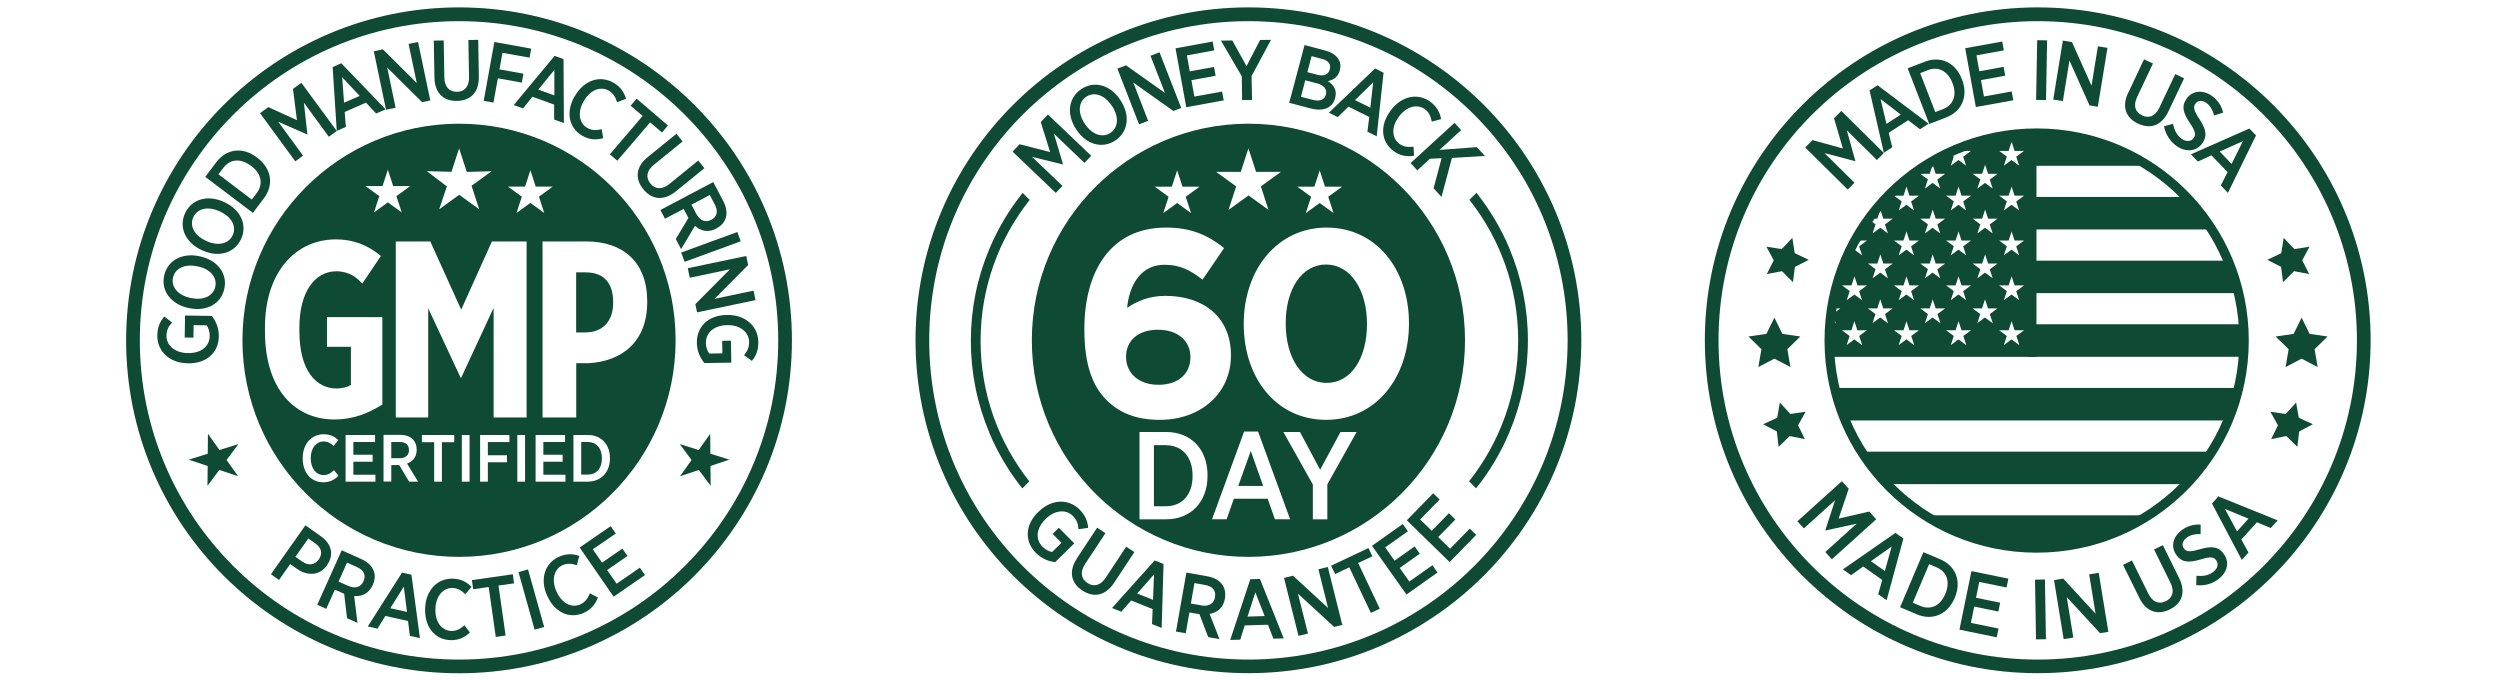 <svg xmlns="http://www.w3.org/2000/svg" xmlns:xlink="http://www.w3.org/1999/xlink" id="Layer_2" data-name="Layer 2" viewBox="0 0 277.49 75.5"><defs><clipPath id="clippath"><circle cx="226.06" cy="37.8" r="23.02" style="fill: none; stroke: #0f4a35; stroke-miterlimit: 10; stroke-width: 1.05px;"></circle></clipPath></defs><g><g><path d="M115.25,56.83l.05-.05c1.39-1.37,3.29-1.48,4.54-.21.63.64.88,1.26.94,2.02l-1.08.15c-.02-.51-.13-.99-.61-1.47-.76-.77-2.02-.66-3,.31l-.04.04c-1.07,1.05-1.13,2.26-.34,3.06.33.33.72.53,1.07.59l1.04-1.02-.98-.99.69-.68,1.71,1.73-2.12,2.09c-.71-.09-1.51-.38-2.16-1.05-1.26-1.28-1.18-3.09.27-4.52Z" style="fill: #0f4a35;"></path><path d="M119.52,61.99l2.26-3.42.92.61-2.25,3.41c-.59.89-.46,1.65.25,2.12.7.46,1.44.3,2.02-.58l2.28-3.45.91.6-2.24,3.39c-.98,1.49-2.29,1.69-3.54.87-1.23-.81-1.55-2.1-.6-3.55Z" style="fill: #0f4a35;"></path><path d="M128.16,62.21l.99.39-.21,7.1-1.07-.43.07-1.66-2.39-.96-1.09,1.25-1.03-.41,4.74-5.29ZM127.98,66.59l.11-2.83-1.87,2.12,1.76.7Z" style="fill: #0f4a35;"></path><path d="M131.67,63.55l2.36.42c.75.13,1.31.46,1.64.92.28.41.39.93.29,1.53v.04c-.18,1.01-.85,1.54-1.7,1.68l1.1,2.8-1.25-.22-.98-2.56s-.05,0-.07,0l-1.04-.18-.41,2.31-1.08-.19,1.15-6.53ZM133.35,67.2c.84.15,1.39-.22,1.51-.9v-.02c.13-.74-.28-1.2-1.09-1.35l-1.19-.21-.4,2.27,1.17.2Z" style="fill: #0f4a35;"></path><path d="M138.79,64.29l1.06-.03,2.64,6.6-1.15.03-.6-1.55-2.58.08-.5,1.58-1.11.03,2.23-6.75ZM140.37,68.38l-1.03-2.63-.87,2.69,1.9-.06Z" style="fill: #0f4a35;"></path><path d="M142.52,64.15l.99-.25,3.9,3.58-1.07-4.29,1.04-.26,1.61,6.43-.9.23-4.02-3.69,1.11,4.42-1.05.26-1.61-6.43Z" style="fill: #0f4a35;"></path><path d="M149.77,62.97l-1.58.75-.44-.93,4.14-1.96.44.92-1.58.74,2.4,5.07-.99.47-2.4-5.07Z" style="fill: #0f4a35;"></path><path d="M152.29,60.58l3.41-2.42.57.81-2.52,1.79,1.04,1.47,2.23-1.58.57.81-2.23,1.58,1.07,1.51,2.56-1.81.57.81-3.45,2.44-3.83-5.41Z" style="fill: #0f4a35;"></path><path d="M156.16,57.74l2.92-2.99.71.7-2.16,2.21,1.29,1.26,1.91-1.96.71.7-1.91,1.96,1.32,1.29,2.19-2.24.71.7-2.95,3.02-4.74-4.63Z" style="fill: #0f4a35;"></path></g><path d="M138.57.82c-20.41,0-36.95,16.55-36.95,36.95s16.55,36.95,36.95,36.95,36.95-16.55,36.95-36.95S158.98.82,138.57.82ZM138.57,73.21c-19.57,0-35.43-15.86-35.43-35.43S119,2.35,138.57,2.35s35.43,15.86,35.43,35.43-15.86,35.43-35.43,35.43Z" style="fill: #0f4a35;"></path><g><path d="M112.38,16.84l.79-.83,3.39.87-1.04-3.33.8-.84,4.8,4.58-.75.79-3.39-3.24,1.01,3.39-.02.02-3.42-.84,3.38,3.22-.74.78-4.8-4.58Z" style="fill: #0f4a35;"></path><path d="M119.49,14.41l-.05-.08c-1.09-1.64-.86-3.49.59-4.45,1.44-.95,3.22-.45,4.3,1.19l.05.08c1.09,1.64.86,3.49-.59,4.45-1.44.95-3.22.45-4.3-1.19ZM123.43,11.78l-.04-.06c-.79-1.19-1.95-1.57-2.82-.98-.87.58-.97,1.77-.18,2.97l.04.06c.79,1.19,1.96,1.56,2.82.98.87-.58.98-1.77.19-2.97Z" style="fill: #0f4a35;"></path><path d="M124.03,7.62l.95-.37,4.33,3.07-1.61-4.13,1-.39,2.41,6.18-.87.34-4.45-3.16,1.65,4.25-1.01.39-2.41-6.19Z" style="fill: #0f4a35;"></path><path d="M130.49,5.36l4.11-.75.18.98-3.04.56.32,1.77,2.69-.49.18.98-2.69.49.33,1.82,3.08-.56.18.98-4.16.76-1.19-6.52Z" style="fill: #0f4a35;"></path><path d="M137.83,8.46l-2.31-3.95,1.26-.02,1.58,2.85,1.5-2.9,1.22-.02-2.16,4.02.05,2.65-1.1.02-.04-2.64Z" style="fill: #0f4a35;"></path><path d="M144.8,5l2.29.61c.7.18,1.23.53,1.49.98.21.36.26.76.14,1.19v.03c-.22.79-.78,1.08-1.33,1.19.64.43,1.04.99.81,1.85v.04c-.31,1.13-1.39,1.51-2.75,1.14l-2.35-.62,1.7-6.41ZM146.17,9.25l-1.29-.34-.48,1.83,1.34.35c.73.19,1.27,0,1.43-.59v-.02c.15-.56-.19-1.02-.99-1.23ZM147.61,7.68c.14-.54-.17-.96-.86-1.14l-1.17-.31-.47,1.78,1.11.29c.7.18,1.23,0,1.38-.6v-.02Z" style="fill: #0f4a35;"></path><path d="M152.62,7.6l.95.47-.76,7.06-1.03-.51.2-1.64-2.31-1.14-1.18,1.16-.99-.49,5.13-4.91ZM152.1,11.95l.32-2.81-2.02,1.97,1.7.84Z" style="fill: #0f4a35;"></path><path d="M154.34,12.29l.04-.05c1.2-1.61,3.02-1.96,4.4-.93.74.56,1.04,1.19,1.18,1.91l-1.04.28c-.1-.52-.27-1.01-.75-1.37-.83-.62-2.03-.34-2.88.79l-.02.03c-.86,1.15-.79,2.37.04,3,.51.38,1.02.39,1.59.33l.05,1.01c-.82.13-1.56,0-2.3-.55-1.36-1.02-1.52-2.82-.31-4.44Z" style="fill: #0f4a35;"></path><path d="M161.44,13.63l.74.81-2.4,2.2,4.14-.31.9.98-3.66.22-1.16,4.33-.88-.96.89-3.34-1.29.06-1.41,1.29-.74-.81,4.89-4.48Z" style="fill: #0f4a35;"></path></g><g><path d="M138.57,13.73c-13.28,0-24.04,10.76-24.04,24.04s10.76,24.04,24.04,24.04,24.04-10.76,24.04-24.04-10.76-24.04-24.04-24.04ZM145.89,20.72l.59-1.81.59,1.81h1.9l-1.54,1.12.59,1.81-1.54-1.12-1.54,1.12.59-1.81-1.54-1.12h1.9ZM137.72,19.08l.85-2.61.85,2.61h2.75l-2.22,1.61.85,2.61-2.22-1.61-2.22,1.61.85-2.61-2.22-1.61h2.75ZM130.07,20.72l.59-1.81.59,1.81h1.9l-1.54,1.12.59,1.81-1.54-1.12-1.54,1.12.59-1.81-1.54-1.12h1.9ZM120.36,36.58v-.06c0-6.37,2.89-11.26,9.05-11.26,2.8,0,4.63.82,6.46,2.27l-2.39,3.51c-1.36-1.03-2.45-1.65-4.21-1.65-3.1,0-4.01,2.98-4.16,4.78,1.09-.74,2.39-1.33,4.27-1.33,4.1,0,7.25,2.27,7.25,6.57v.06c0,4.21-3.39,7.13-7.87,7.13-2.68,0-4.51-.77-5.95-2.21s-2.45-3.71-2.45-7.81ZM134.03,52.84c0,2.84-1.83,4.8-4.59,4.8h-2.96v-9.69h2.96c2.77,0,4.59,1.94,4.59,4.77v.11ZM141.51,57.64l-.8-2.28h-3.76l-.8,2.28h-1.62l3.56-9.74h1.55l3.56,9.74h-1.67ZM147.33,53.77v3.87h-1.61v-3.86l-3.27-5.83h1.84l2.24,4.19,2.26-4.19h1.79l-3.25,5.81ZM147.19,46.6c-5.51,0-9.14-4.63-9.14-10.61v-.06c0-5.98,3.71-10.67,9.2-10.67s9.14,4.63,9.14,10.61v.06c0,5.98-3.68,10.67-9.2,10.67Z" style="fill: #0f4a35;"></path><path d="M129.42,49.41h-1.34v6.78h1.34c1.77,0,2.95-1.26,2.95-3.33v-.08c0-2.09-1.18-3.36-2.95-3.36Z" style="fill: #0f4a35;"></path><path d="M147.19,29.36c-2.71,0-4.48,2.74-4.48,6.51v.06c0,3.77,1.8,6.57,4.54,6.57s4.48-2.77,4.48-6.51v-.06c0-3.74-1.83-6.57-4.54-6.57Z" style="fill: #0f4a35;"></path><path d="M132.13,39.67v-.06c0-1.74-1.36-3.01-3.6-3.01s-3.54,1.24-3.54,2.98v.06c0,1.74,1.36,3.07,3.6,3.07s3.54-1.27,3.54-3.04Z" style="fill: #0f4a35;"></path><polygon points="137.44 53.94 140.21 53.94 138.83 50.05 137.44 53.94" style="fill: #0f4a35;"></polygon></g><path d="M167.53,27.54c-.94-2.21-2.16-4.27-3.65-6.14l-.78.78c3.39,4.3,5.41,9.71,5.41,15.6s-2.04,11.34-5.45,15.64l.78.78c1.51-1.88,2.74-3.95,3.68-6.18,1.37-3.24,2.07-6.69,2.07-10.24s-.7-7-2.07-10.24Z" style="fill: #0f4a35;"></path><path d="M109.82,48.07c.94,2.21,2.16,4.27,3.65,6.14l.78-.78c-3.39-4.3-5.41-9.71-5.41-15.6s2.04-11.34,5.45-15.64l-.78-.78c-1.51,1.88-2.74,3.95-3.68,6.18-1.37,3.24-2.07,6.69-2.07,10.24,0,3.55.7,7,2.07,10.24Z" style="fill: #0f4a35;"></path><line x1="163.85" y1="54.2" x2="163.07" y2="53.43" style="fill: #0f4a35;"></line></g><g><g><g style="clip-path: url(#clippath);"><g><rect x="191.24" y="14.79" width="77.32" height="46.03" style="fill: none;"></rect><g><rect x="225.09" y="14.79" width="43.46" height="3.61" style="fill: #0f4a35;"></rect><rect x="225.09" y="21.86" width="43.46" height="3.61" style="fill: #0f4a35;"></rect><rect x="225.09" y="28.93" width="43.46" height="3.61" style="fill: #0f4a35;"></rect><rect x="225.09" y="35.99" width="43.46" height="3.61" style="fill: #0f4a35;"></rect><rect x="191.23" y="43.06" width="77.32" height="3.61" style="fill: #0f4a35;"></rect><rect x="191.23" y="50.13" width="77.32" height="3.61" style="fill: #0f4a35;"></rect><rect x="191.23" y="57.2" width="77.32" height="3.61" style="fill: #0f4a35;"></rect></g><path d="M191.23,14.79v24.82h34.81V14.79h-34.81ZM195.04,38.3l-.85-.63-.85.63.33-1.01-.85-.63h1.05l.33-1.01.33,1.01h1.05l-.85.63.33,1.01ZM194.71,32.31l.33,1.01-.85-.63-.85.63.33-1.01-.85-.63h1.05l.33-1.01.33,1.01h1.05l-.85.63ZM194.71,27.33l.33,1.01-.85-.63-.85.63.33-1.01-.85-.63h1.05l.33-1.01.33,1.01h1.05l-.85.63ZM194.71,22.35l.33,1.01-.85-.63-.85.63.33-1.01-.85-.63h1.05l.33-1.01.33,1.01h1.05l-.85.63ZM194.71,17.38l.33,1.01-.85-.63-.85.63.33-1.01-.85-.63h1.05l.33-1.01.33,1.01h1.05l-.85.63ZM197.91,35.87l-.85-.63-.85.63.33-1.01-.85-.63h1.05l.33-1.01.33,1.01h1.05l-.85.63.33,1.01ZM197.58,29.88l.33,1.01-.85-.63-.85.63.33-1.01-.85-.63h1.05l.33-1.01.33,1.01h1.05l-.85.63ZM197.58,24.9l.33,1.01-.85-.63-.85.63.33-1.01-.85-.63h1.05l.33-1.01.33,1.01h1.05l-.85.63ZM197.58,19.92l.33,1.01-.85-.63-.85.63.33-1.01-.85-.63h1.05l.33-1.01.33,1.01h1.05l-.85.63ZM200.78,38.3l-.85-.63-.85.63.33-1.01-.85-.63h1.05l.33-1.01.33,1.01h1.05l-.85.63.33,1.01ZM200.45,32.31l.33,1.01-.85-.63-.85.63.33-1.01-.85-.63h1.05l.33-1.01.33,1.01h1.05l-.85.63ZM200.45,27.33l.33,1.01-.85-.63-.85.63.33-1.01-.85-.63h1.05l.33-1.01.33,1.01h1.05l-.85.63ZM200.45,22.35l.33,1.01-.85-.63-.85.63.33-1.01-.85-.63h1.05l.33-1.01.33,1.01h1.05l-.85.63ZM200.45,17.38l.33,1.01-.85-.63-.85.63.33-1.01-.85-.63h1.05l.33-1.01.33,1.01h1.05l-.85.63ZM203.73,35.87l-.85-.63-.85.63.33-1.01-.85-.63h1.05l.33-1.01.33,1.01h1.05l-.85.63.33,1.01ZM203.4,29.88l.33,1.01-.85-.63-.85.63.33-1.01-.85-.63h1.05l.33-1.01.33,1.01h1.05l-.85.63ZM203.4,24.9l.33,1.01-.85-.63-.85.63.33-1.01-.85-.63h1.05l.33-1.01.33,1.01h1.05l-.85.63ZM203.4,19.92l.33,1.01-.85-.63-.85.63.33-1.01-.85-.63h1.05l.33-1.01.33,1.01h1.05l-.85.63ZM206.67,38.3l-.85-.63-.85.63.33-1.01-.85-.63h1.05l.33-1.01.33,1.01h1.05l-.85.63.33,1.01ZM206.35,32.31l.33,1.01-.85-.63-.85.63.33-1.01-.85-.63h1.05l.33-1.01.33,1.01h1.05l-.85.63ZM206.35,27.33l.33,1.01-.85-.63-.85.63.33-1.01-.85-.63h1.05l.33-1.01.33,1.01h1.05l-.85.63ZM206.35,22.35l.33,1.01-.85-.63-.85.63.33-1.01-.85-.63h1.05l.33-1.01.33,1.01h1.05l-.85.63ZM206.35,17.38l.33,1.01-.85-.63-.85.63.33-1.01-.85-.63h1.05l.33-1.01.33,1.01h1.05l-.85.63ZM209.54,35.87l-.85-.63-.85.63.33-1.01-.85-.63h1.05l.33-1.01.33,1.01h1.05l-.85.63.33,1.01ZM209.22,29.88l.33,1.01-.85-.63-.85.63.33-1.01-.85-.63h1.05l.33-1.01.33,1.01h1.05l-.85.63ZM209.22,24.9l.33,1.01-.85-.63-.85.63.33-1.01-.85-.63h1.05l.33-1.01.33,1.01h1.05l-.85.63ZM209.22,19.92l.33,1.01-.85-.63-.85.63.33-1.01-.85-.63h1.05l.33-1.01.33,1.01h1.05l-.85.63ZM212.45,38.3l-.85-.63-.85.63.33-1.01-.85-.63h1.05l.33-1.01.33,1.01h1.05l-.85.63.33,1.01ZM212.12,32.31l.33,1.01-.85-.63-.85.63.33-1.01-.85-.63h1.05l.33-1.01.33,1.01h1.05l-.85.63ZM212.12,27.33l.33,1.01-.85-.63-.85.63.33-1.01-.85-.63h1.05l.33-1.01.33,1.01h1.05l-.85.63ZM212.12,22.35l.33,1.01-.85-.63-.85.63.33-1.01-.85-.63h1.05l.33-1.01.33,1.01h1.05l-.85.63ZM212.12,17.38l.33,1.01-.85-.63-.85.63.33-1.01-.85-.63h1.05l.33-1.01.33,1.01h1.05l-.85.63ZM215.36,35.87l-.85-.63-.85.63.33-1.01-.85-.63h1.05l.33-1.01.33,1.01h1.05l-.85.63.33,1.01ZM215.03,29.88l.33,1.01-.85-.63-.85.63.33-1.01-.85-.63h1.05l.33-1.01.33,1.01h1.05l-.85.63ZM215.03,24.9l.33,1.01-.85-.63-.85.63.33-1.01-.85-.63h1.05l.33-1.01.33,1.01h1.05l-.85.63ZM215.03,19.92l.33,1.01-.85-.63-.85.63.33-1.01-.85-.63h1.05l.33-1.01.33,1.01h1.05l-.85.63ZM218.23,38.3l-.85-.63-.85.63.33-1.01-.85-.63h1.05l.33-1.01.33,1.01h1.05l-.85.63.33,1.01ZM217.9,32.31l.33,1.01-.85-.63-.85.63.33-1.01-.85-.63h1.05l.33-1.01.33,1.01h1.05l-.85.63ZM217.9,27.33l.33,1.01-.85-.63-.85.63.33-1.01-.85-.63h1.05l.33-1.01.33,1.01h1.05l-.85.63ZM217.9,22.35l.33,1.01-.85-.63-.85.63.33-1.01-.85-.63h1.05l.33-1.01.33,1.01h1.05l-.85.63ZM217.9,17.38l.33,1.01-.85-.63-.85.63.33-1.01-.85-.63h1.05l.33-1.01.33,1.01h1.05l-.85.63ZM221.17,35.87l-.85-.63-.85.63.33-1.01-.85-.63h1.05l.33-1.01.33,1.01h1.05l-.85.63.33,1.01ZM220.85,29.88l.33,1.01-.85-.63-.85.63.33-1.01-.85-.63h1.05l.33-1.01.33,1.01h1.05l-.85.63ZM220.85,24.9l.33,1.01-.85-.63-.85.63.33-1.01-.85-.63h1.05l.33-1.01.33,1.01h1.05l-.85.63ZM220.85,19.92l.33,1.01-.85-.63-.85.63.33-1.01-.85-.63h1.05l.33-1.01.33,1.01h1.05l-.85.63ZM224.12,38.3l-.85-.63-.85.63.33-1.01-.85-.63h1.05l.33-1.01.33,1.01h1.05l-.85.63.33,1.01ZM223.79,32.31l.33,1.01-.85-.63-.85.63.33-1.01-.85-.63h1.05l.33-1.01.33,1.01h1.05l-.85.63ZM223.79,27.33l.33,1.01-.85-.63-.85.63.33-1.01-.85-.63h1.05l.33-1.01.33,1.01h1.05l-.85.63ZM223.79,22.35l.33,1.01-.85-.63-.85.63.33-1.01-.85-.63h1.05l.33-1.01.33,1.01h1.05l-.85.63ZM223.79,17.38l.33,1.01-.85-.63-.85.63.33-1.01-.85-.63h1.05l.33-1.01.33,1.01h1.05l-.85.63Z" style="fill: #0f4a35;"></path></g></g><circle cx="226.06" cy="37.8" r="23.02" style="fill: none; stroke: #0f4a35; stroke-miterlimit: 10; stroke-width: 1.05px;"></circle></g><g><path d="M204.43,53.4l.77.85-1.12,3.31,3.4-.78.77.86-4.92,4.44-.73-.81,3.48-3.14-3.46.75-.02-.02,1.09-3.34-3.47,3.13-.72-.79,4.93-4.44Z" style="fill: #0f4a35;"></path><path d="M210.4,59.16l.87.61-1.86,6.85-.94-.66.45-1.59-2.11-1.49-1.35.96-.91-.64,5.83-4.05ZM209.21,63.38l.76-2.72-2.31,1.63,1.55,1.09Z" style="fill: #0f4a35;"></path><path d="M213.49,61.29l1.87.79c1.74.74,2.38,2.45,1.62,4.24l-.03.07c-.76,1.79-2.43,2.54-4.18,1.8l-1.87-.79,2.59-6.11ZM214.12,62.63l-1.81,4.27.85.36c1.12.47,2.2,0,2.75-1.32l.02-.05c.56-1.32.16-2.43-.96-2.91l-.85-.36Z" style="fill: #0f4a35;"></path><path d="M218.82,63.39l4.1.84-.2.98-3.03-.62-.36,1.76,2.68.55-.2.98-2.68-.55-.37,1.81,3.07.63-.2.97-4.14-.85,1.33-6.5Z" style="fill: #0f4a35;"></path><path d="M225.88,64.34l1.1-.02.11,6.63-1.1.02-.11-6.63Z" style="fill: #0f4a35;"></path><path d="M228,64.39l1.01-.17,3.59,3.9-.71-4.37,1.06-.17,1.07,6.55-.92.15-3.7-4.01.73,4.5-1.07.17-1.07-6.54Z" style="fill: #0f4a35;"></path><path d="M237.47,66.38l-1.82-3.68.99-.49,1.81,3.67c.47.96,1.19,1.23,1.95.85.75-.37.98-1.09.52-2.03l-1.83-3.71.98-.48,1.8,3.65c.79,1.6.31,2.83-1.04,3.49-1.33.65-2.6.28-3.37-1.28Z" style="fill: #0f4a35;"></path><path d="M243.77,64.97l.03-1.06c.66.06,1.31,0,1.86-.43.51-.38.62-.91.32-1.3h0c-.25-.34-.59-.43-1.66-.1-1.29.38-2.09.41-2.73-.44v-.02c-.67-.87-.44-2.01.54-2.75.61-.46,1.33-.7,2.13-.64v1.05c-.57-.02-1.13.08-1.55.4-.48.36-.57.85-.31,1.19h0c.28.38.63.43,1.79.09,1.27-.37,2.03-.3,2.61.47v.02c.72.93.44,2.07-.55,2.82-.68.52-1.51.78-2.49.68Z" style="fill: #0f4a35;"></path><path d="M245.52,55.89l.71-.79,6.58,2.66-.77.85-1.53-.64-1.73,1.91.79,1.45-.74.82-3.32-6.28ZM249.57,57.57l-2.61-1.08,1.34,2.49,1.27-1.41Z" style="fill: #0f4a35;"></path></g><path d="M226.18.82c-20.41,0-36.95,16.55-36.95,36.95s16.55,36.95,36.95,36.95,36.95-16.55,36.95-36.95S246.59.82,226.18.82ZM226.18,73.21c-19.57,0-35.43-15.86-35.43-35.43S206.61,2.35,226.18,2.35s35.43,15.86,35.43,35.43-15.86,35.43-35.43,35.43Z" style="fill: #0f4a35;"></path><g><path d="M200.37,16.37l.81-.82,3.37.93-.98-3.35.81-.82,4.72,4.67-.77.78-3.34-3.3.95,3.41-.02.02-3.41-.9,3.33,3.29-.75.76-4.72-4.67Z" style="fill: #0f4a35;"></path><path d="M207.51,10.04l.89-.58,5.67,4.27-.96.62-1.31-1.01-2.16,1.4.39,1.61-.93.6-1.59-6.92ZM210.98,12.72l-2.24-1.72.65,2.75,1.59-1.03Z" style="fill: #0f4a35;"></path><path d="M211.75,7.58l1.89-.73c1.77-.68,3.41.1,4.11,1.91l.03.07c.7,1.81.02,3.52-1.75,4.2l-1.89.73-2.4-6.18ZM213.13,8.11l1.68,4.33.86-.33c1.13-.44,1.57-1.53,1.06-2.86l-.02-.05c-.52-1.33-1.58-1.86-2.71-1.42l-.86.33Z" style="fill: #0f4a35;"></path><path d="M218.13,5.35l4.11-.74.18.98-3.04.55.32,1.77,2.69-.49.18.98-2.69.49.33,1.82,3.08-.56.18.98-4.16.75-1.18-6.52Z" style="fill: #0f4a35;"></path><path d="M226.12,4.46l1.1.02-.12,6.63-1.1-.02.12-6.63Z" style="fill: #0f4a35;"></path><path d="M228.97,4.5l1.01.17,2.17,4.84.71-4.37,1.06.17-1.07,6.54-.92-.15-2.23-4.98-.73,4.5-1.07-.17,1.07-6.55Z" style="fill: #0f4a35;"></path><path d="M236.23,10.29l1.75-3.71.99.47-1.75,3.7c-.46.97-.23,1.7.55,2.06.75.36,1.46.1,1.91-.86l1.77-3.73.98.47-1.74,3.67c-.76,1.61-2.02,2-3.38,1.36-1.34-.63-1.83-1.86-1.09-3.43Z" style="fill: #0f4a35;"></path><path d="M240.17,14.02l1.02-.28c.14.65.39,1.25.96,1.66.52.37,1.05.32,1.34-.08h0c.24-.35.23-.7-.4-1.63-.75-1.12-1.01-1.88-.38-2.74v-.02c.65-.88,1.81-1,2.81-.28.62.45,1.06,1.06,1.24,1.85l-1,.32c-.15-.57-.41-1.07-.84-1.38-.48-.35-.98-.3-1.23.06h0c-.27.38-.22.73.45,1.74.72,1.11.89,1.85.32,2.64v.02c-.69.95-1.87,1.02-2.88.3-.69-.5-1.19-1.22-1.39-2.18Z" style="fill: #0f4a35;"></path><path d="M249.67,14.27l.74.76-3.12,6.38-.79-.83.75-1.48-1.79-1.86-1.51.69-.77-.8,6.5-2.87ZM247.7,18.19l1.26-2.53-2.58,1.16,1.31,1.37Z" style="fill: #0f4a35;"></path></g><line x1="251.46" y1="54.2" x2="250.68" y2="53.43" style="fill: #0f4a35;"></line><g><polygon points="196.95 35.26 197.84 37.06 199.83 37.35 198.39 38.76 198.73 40.74 196.95 39.81 195.17 40.74 195.51 38.76 194.07 37.35 196.06 37.06 196.95 35.26" style="fill: #0f4a35;"></polygon><polygon points="197.56 44.68 198.72 45.95 200.42 45.7 199.58 47.2 200.33 48.74 198.65 48.4 197.42 49.6 197.22 47.89 195.7 47.09 197.26 46.37 197.56 44.68" style="fill: #0f4a35;"></polygon><polygon points="198.94 26.4 199.21 28.1 200.76 28.84 199.23 29.62 199.01 31.32 197.79 30.1 196.11 30.42 196.88 28.89 196.06 27.38 197.76 27.65 198.94 26.4" style="fill: #0f4a35;"></polygon></g><g><polygon points="255.47 35.26 254.58 37.06 252.58 37.35 254.03 38.76 253.69 40.74 255.47 39.81 257.25 40.74 256.91 38.76 258.35 37.35 256.36 37.06 255.47 35.26" style="fill: #0f4a35;"></polygon><polygon points="254.86 44.68 253.7 45.95 252 45.7 252.84 47.2 252.09 48.74 253.77 48.4 255 49.6 255.2 47.89 256.72 47.09 255.16 46.37 254.86 44.68" style="fill: #0f4a35;"></polygon><polygon points="253.48 26.4 253.21 28.1 251.66 28.84 253.19 29.62 253.41 31.32 254.63 30.1 256.31 30.42 255.54 28.89 256.35 27.38 254.66 27.65 253.48 26.4" style="fill: #0f4a35;"></polygon></g></g><g><g><path d="M33.9,58.31l1.73,1.22c1.18.84,1.47,2.06.68,3.18v.02c-.86,1.2-2.18,1.2-3.32.43l-.78-.55-1.24,1.76-.9-.63,3.82-5.42ZM33.57,62.34c.69.49,1.38.36,1.81-.24h0c.46-.66.31-1.3-.38-1.78l-.78-.55-1.43,2.03.78.55Z" style="fill: #0f4a35;"></path><path d="M37.93,61.08l2.19.98c.69.31,1.16.77,1.36,1.3.18.46.15,1-.1,1.56l-.02.03c-.42.93-1.2,1.28-2.05,1.21l.37,2.98-1.16-.52-.32-2.72s-.05-.01-.06-.02l-.97-.43-.96,2.13-1-.45,2.72-6.05ZM38.66,65.03c.78.35,1.4.13,1.68-.5v-.02c.32-.68.03-1.23-.72-1.57l-1.1-.49-.94,2.1,1.08.49Z" style="fill: #0f4a35;"></path><path d="M44.63,63.56l1.04.23.94,7.04-1.12-.25-.2-1.65-2.52-.56-.87,1.41-1.08-.24,3.81-5.99ZM45.17,67.91l-.35-2.8-1.5,2.4,1.85.41Z" style="fill: #0f4a35;"></path><path d="M47.19,67.56v-.07c.08-2.01,1.39-3.33,3.1-3.26.93.04,1.53.39,2.05.91l-.7.82c-.37-.38-.8-.68-1.39-.7-1.04-.04-1.86.87-1.92,2.28v.04c-.06,1.44.69,2.41,1.73,2.45.63.03,1.06-.25,1.49-.63l.61.8c-.6.57-1.29.89-2.2.85-1.69-.07-2.85-1.46-2.77-3.49Z" style="fill: #0f4a35;"></path><path d="M54.25,65.16l-1.73.24-.14-1.01,4.54-.65.14,1.01-1.73.24.79,5.55-1.09.16-.79-5.55Z" style="fill: #0f4a35;"></path><path d="M57.55,63.5l1.06-.3,1.79,6.39-1.06.3-1.79-6.39Z" style="fill: #0f4a35;"></path><path d="M60.74,66.14l-.03-.06c-.81-1.84-.22-3.6,1.35-4.29.85-.37,1.55-.32,2.24-.09l-.27,1.04c-.5-.17-1.01-.26-1.56-.02-.95.42-1.29,1.6-.72,2.9l.02.03c.58,1.32,1.68,1.86,2.63,1.44.58-.26.85-.69,1.07-1.23l.9.45c-.29.78-.77,1.36-1.61,1.73-1.55.68-3.21-.06-4.02-1.91Z" style="fill: #0f4a35;"></path><path d="M64.34,60.77l3.44-2.37.57.82-2.55,1.75,1.02,1.48,2.26-1.56.57.82-2.26,1.56,1.05,1.52,2.58-1.78.57.82-3.48,2.4-3.77-5.46Z" style="fill: #0f4a35;"></path></g><path d="M50.95.82C30.55.82,14,17.37,14,37.78s16.55,36.95,36.95,36.95,36.95-16.55,36.95-36.95S71.36.82,50.95.82ZM50.95,73.21c-19.57,0-35.43-15.86-35.43-35.43S31.39,2.35,50.95,2.35s35.43,15.86,35.43,35.43-15.86,35.43-35.43,35.43Z" style="fill: #0f4a35;"></path><polygon points="24.36 49.95 23.08 48.15 23.06 50.36 20.95 51.02 23.05 51.72 23.03 53.93 24.34 52.16 26.43 52.86 25.15 51.06 26.46 49.29 24.36 49.95" style="fill: #0f4a35;"></polygon><polygon points="78.85 50.36 78.83 48.15 77.55 49.95 75.45 49.29 76.76 51.06 75.48 52.86 77.57 52.16 78.88 53.93 78.86 51.72 80.96 51.02 78.85 50.36" style="fill: #0f4a35;"></polygon><g><path d="M20.87,40.32h-.08c-1.95-.03-3.36-1.32-3.33-3.1.02-.9.28-1.51.78-2.09l.86.67c-.35.37-.61.79-.62,1.46-.02,1.08.94,1.9,2.32,1.93h.06c1.5.03,2.4-.77,2.42-1.9,0-.46-.13-.88-.33-1.18l-1.46-.02-.02,1.39-.97-.02.04-2.44,2.98.05c.44.57.78,1.34.77,2.28-.03,1.8-1.38,3.01-3.42,2.98Z" style="fill: #0f4a35;"></path><path d="M20.99,34.2l-.09-.02c-1.92-.42-3.05-1.9-2.68-3.59.37-1.68,1.99-2.56,3.91-2.15l.09.02c1.92.42,3.05,1.9,2.68,3.59-.36,1.68-1.99,2.56-3.9,2.15ZM21.97,29.57h-.06c-1.39-.32-2.48.22-2.71,1.25-.22,1.02.54,1.95,1.93,2.25h.06c1.39.32,2.49-.23,2.71-1.25s-.54-1.95-1.93-2.25Z" style="fill: #0f4a35;"></path><path d="M22.46,27.79l-.09-.04c-1.79-.83-2.56-2.53-1.82-4.1.73-1.56,2.51-2.06,4.29-1.24l.09.04c1.79.83,2.56,2.53,1.82,4.1-.73,1.56-2.51,2.06-4.29,1.24ZM24.44,23.49l-.06-.03c-1.29-.6-2.48-.32-2.92.64-.44.95.09,2.02,1.39,2.62l.06.03c1.29.6,2.48.31,2.92-.64.44-.95-.09-2.02-1.39-2.62Z" style="fill: #0f4a35;"></path><path d="M22.79,19.62l1.22-1.62c1.14-1.51,2.96-1.71,4.5-.53l.06.05c1.55,1.17,1.87,2.98.72,4.49l-1.22,1.62-5.29-4ZM24.25,19.35l3.7,2.8.55-.73c.73-.97.53-2.13-.6-2.99l-.05-.03c-1.14-.86-2.32-.75-3.05.22l-.56.73Z" style="fill: #0f4a35;"></path><path d="M28.85,12.57l.93-.68,3.18,1.45-.44-3.47.93-.68,3.93,5.35-.88.64-2.77-3.79.39,3.52-.02.02-3.22-1.42,2.76,3.77-.86.63-3.92-5.35Z" style="fill: #0f4a35;"></path><path d="M36.91,7.45l.97-.43,4.92,5.12-1.05.46-1.13-1.21-2.36,1.04.13,1.65-1.01.45-.46-7.09ZM39.92,10.64l-1.94-2.06.21,2.82,1.74-.76Z" style="fill: #0f4a35;"></path><path d="M41.5,5.69l1-.21,3.76,3.73-.91-4.33,1.05-.22,1.36,6.49-.91.19-3.87-3.84.93,4.46-1.06.22-1.36-6.49Z" style="fill: #0f4a35;"></path><path d="M48.22,8.61l-.07-4.1,1.1-.02.07,4.09c.02,1.07.55,1.62,1.4,1.61.83-.01,1.36-.56,1.34-1.62l-.07-4.13,1.09-.02.07,4.07c.03,1.78-.93,2.69-2.43,2.71-1.48.03-2.47-.86-2.5-2.59Z" style="fill: #0f4a35;"></path><path d="M54.87,4.66l4.09.74-.18,1-3.01-.54-.33,1.84,2.66.48-.18.99-2.66-.48-.49,2.7-1.08-.2,1.18-6.52Z" style="fill: #0f4a35;"></path><path d="M61.55,6.2l1,.36.04,7.1-1.08-.39v-1.66s-2.41-.87-2.41-.87l-1.04,1.29-1.04-.37,4.54-5.46ZM61.53,10.58v-2.82s-1.78,2.19-1.78,2.19l1.78.64Z" style="fill: #0f4a35;"></path><path d="M63.81,10.67l.03-.06c1.02-1.73,2.79-2.29,4.27-1.42.8.47,1.16,1.07,1.38,1.77l-1,.39c-.15-.51-.38-.97-.9-1.28-.9-.53-2.06-.11-2.77,1.11l-.02.03c-.73,1.24-.53,2.45.37,2.98.55.32,1.06.28,1.62.15l.16,1c-.8.22-1.55.18-2.35-.29-1.46-.86-1.83-2.64-.8-4.39Z" style="fill: #0f4a35;"></path><path d="M71.32,12.86l-1.32-1.13.66-.78,3.48,2.98-.66.78-1.32-1.13-3.64,4.26-.83-.71,3.64-4.26Z" style="fill: #0f4a35;"></path><path d="M71.89,17.44l3.19-2.59.69.85-3.18,2.58c-.83.67-.94,1.43-.4,2.09.53.65,1.28.72,2.1.06l3.21-2.61.69.85-3.16,2.56c-1.38,1.12-2.69.93-3.63-.23-.93-1.15-.85-2.47.5-3.57Z" style="fill: #0f4a35;"></path><path d="M79.16,20.2l1.12,2.12c.35.67.44,1.32.28,1.86-.14.47-.5.88-1.03,1.17l-.03.02c-.9.48-1.73.27-2.36-.3l-1.54,2.58-.59-1.12,1.41-2.35s-.03-.04-.04-.05l-.5-.94-2.07,1.09-.51-.97,5.86-3.1ZM77.3,23.76c.4.75,1.02.96,1.63.64h.02c.66-.36.78-.97.39-1.7l-.56-1.06-2.03,1.08.55,1.05Z" style="fill: #0f4a35;"></path><path d="M81.84,25.75l.38,1.03-6.23,2.28-.38-1.03,6.23-2.28Z" style="fill: #0f4a35;"></path><path d="M82.83,28.41l.21,1-3.73,3.76,4.33-.91.22,1.05-6.49,1.36-.19-.91,3.84-3.87-4.46.94-.22-1.06,6.49-1.36Z" style="fill: #0f4a35;"></path><path d="M80.65,34.96h.08c1.95-.03,3.41,1.2,3.44,2.98.02.9-.23,1.52-.71,2.12l-.88-.64c.33-.38.58-.81.57-1.48-.02-1.08-1.01-1.87-2.38-1.85h-.06c-1.5.03-2.37.86-2.36,1.98,0,.46.16.88.37,1.17l1.46-.02-.02-1.39.97-.02.04,2.44-2.98.05c-.46-.55-.83-1.31-.84-2.25-.03-1.8,1.27-3.06,3.31-3.09Z" style="fill: #0f4a35;"></path></g><g><path d="M50.95,13.73c-13.28,0-24.04,10.76-24.04,24.04s10.76,24.04,24.04,24.04,24.04-10.76,24.04-24.04-10.76-24.04-24.04-24.04ZM50.11,19.08l.85-2.61.85,2.61,2.75-.07-2.22,1.61.85,2.61-2.22-1.61-2.22,1.61.85-2.54-2.22-1.69,2.75.07ZM42.46,20.65l.59-1.81.59,1.81h1.9l-1.54,1.12.59,1.81-1.54-1.12-1.54,1.12.59-1.81-1.54-1.12h1.9ZM35.87,53.53c-1.33,0-2.27-1.05-2.27-2.64v-.05c0-1.57.98-2.64,2.32-2.64.73,0,1.21.26,1.63.64l-.52.66c-.3-.28-.64-.5-1.11-.5-.82,0-1.43.74-1.43,1.84v.03c0,1.13.61,1.86,1.43,1.86.5,0,.82-.23,1.15-.54l.5.61c-.45.47-.98.73-1.7.73ZM41.66,53.46h-3.3v-5.18h3.27v.78h-2.41v1.41h2.14v.78h-2.14v1.44h2.45v.78ZM42.45,44.89c-1.51.95-3.18,1.67-5.33,1.67-4.33,0-7.71-3.27-7.71-9.77v-.45c0-6.03,3.3-9.77,7.9-9.77,1.84,0,3.46.59,4.97,1.84l-2.07,3.07c-.53-.61-1.42-1.37-2.88-1.37-2.4,0-4.1,2.32-4.1,6.23v.39c0,4.52,1.93,6.39,4.13,6.39.64,0,1.26-.17,1.59-.39v-4.24h-2.65v-3.29h6.14v9.69ZM45.41,53.46l-1.1-1.84s-.04,0-.05,0h-.83v1.83h-.86v-5.18h1.87c.59,0,1.07.18,1.38.49.27.27.43.67.43,1.14v.03c0,.8-.45,1.3-1.07,1.52l1.22,2.01h-.99ZM50.41,49.08h-1.36v4.38h-.86v-4.38h-1.36v-.8h3.59v.8ZM52.12,53.46h-.86v-5.18h.86v5.18ZM56.54,49.07h-2.39v1.46h2.12v.78h-2.12v2.15h-.86v-5.18h3.25v.79ZM58.28,53.46h-.86v-5.18h.86v5.18ZM58.45,46.34h-3.66v-12.17l-3.6,7.76h-.06l-3.6-7.71v12.12h-3.6v-19.54h3.83l3.43,7.57,3.41-7.57h3.85v19.54ZM57.33,23.64l.59-1.81-1.54-1.12h1.9l.59-1.81.59,1.81h1.9l-1.54,1.12.59,1.81-1.54-1.12-1.54,1.12ZM62.75,53.46h-3.3v-5.18h3.27v.78h-2.41v1.41h2.14v.78h-2.14v1.44h2.45v.78ZM67.7,50.89c0,1.52-.98,2.57-2.46,2.57h-1.59v-5.18h1.59c1.48,0,2.46,1.04,2.46,2.55v.06ZM65.19,40.31h-1.23v6.03h-3.74v-19.54h4.86c4.08,0,6.76,2.29,6.76,6.65v.06c0,4.47-2.85,6.64-6.64,6.81Z" style="fill: #0f4a35;"></path><path d="M45.39,49.95c0-.59-.38-.89-1.02-.89h-.94v1.8h.93c.67,0,1.04-.36,1.04-.9h0Z" style="fill: #0f4a35;"></path><path d="M64.96,30.23h-1.01v6.67h.98c2.07,0,3.13-1.34,3.13-3.32,0-2.15-.98-3.35-3.1-3.35Z" style="fill: #0f4a35;"></path><path d="M65.23,49.05h-.72v3.63h.72c.95,0,1.58-.67,1.58-1.78v-.04c0-1.12-.63-1.8-1.58-1.8Z" style="fill: #0f4a35;"></path></g></g></svg>
